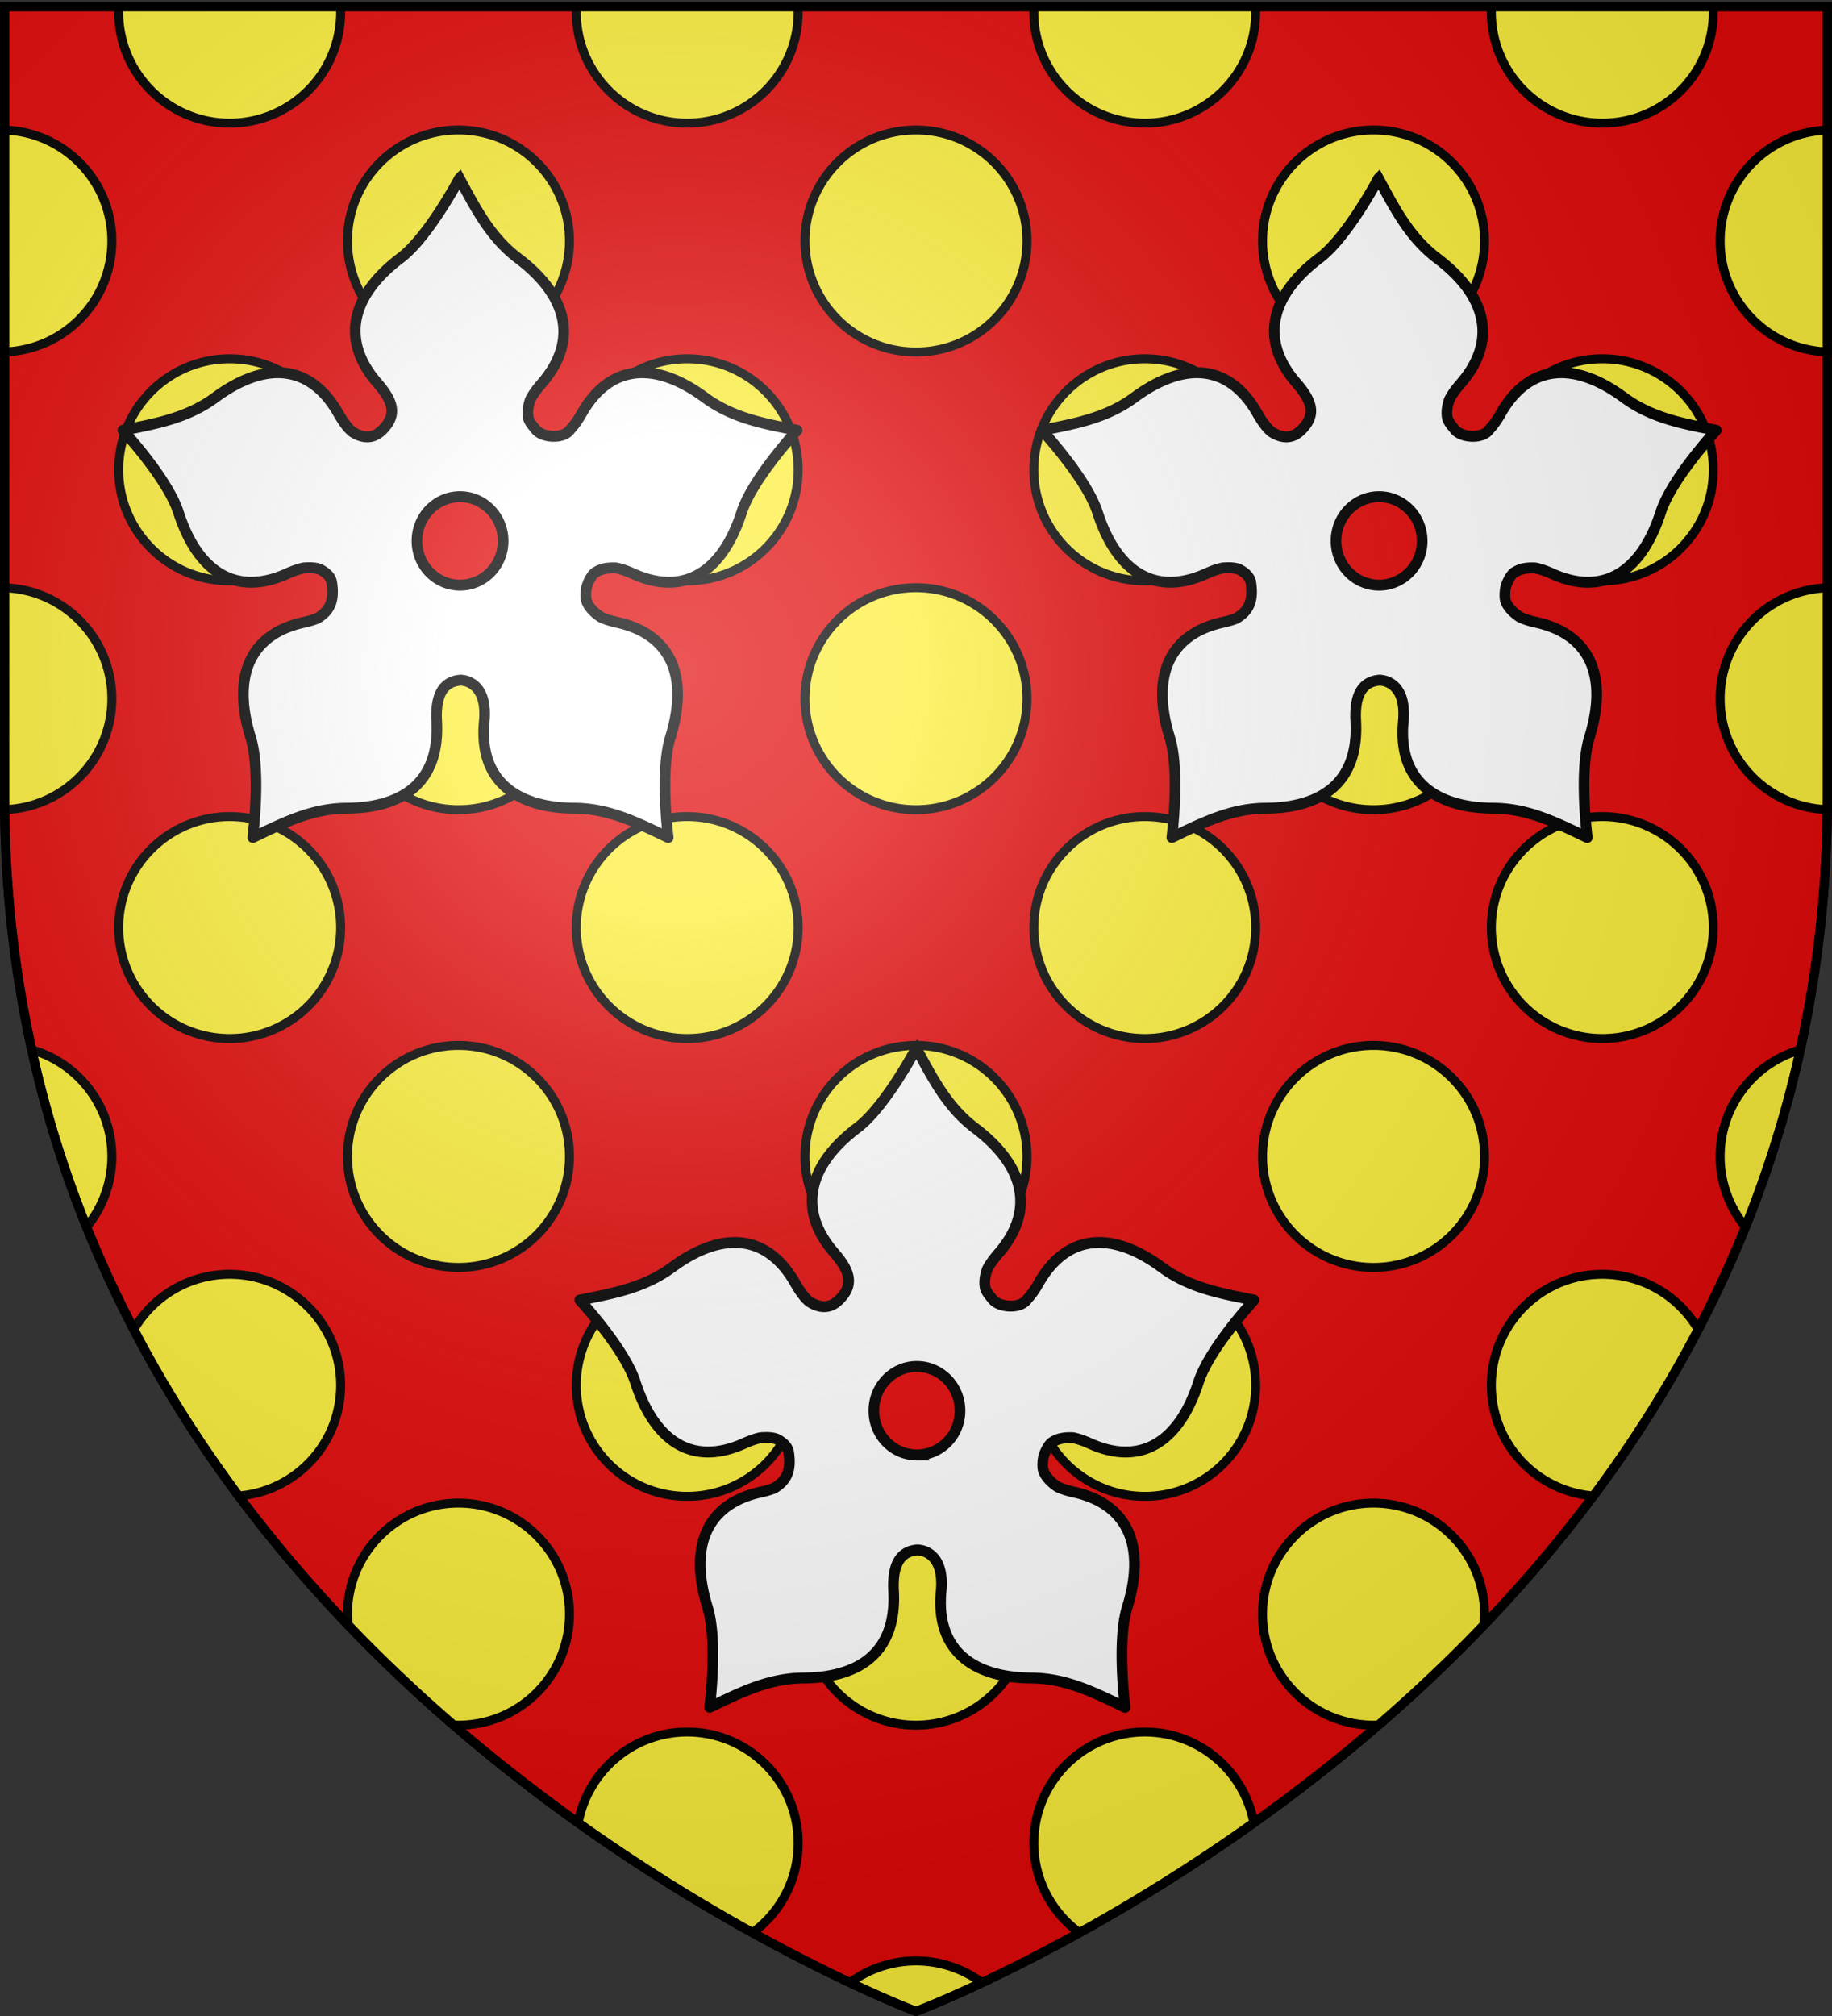 <svg xmlns="http://www.w3.org/2000/svg" xmlns:xlink="http://www.w3.org/1999/xlink" width="600" height="660" version="1.0"><rect width="100%" height="100%" fill="#333333" stroke="none"/><defs><linearGradient id="b"><stop offset="0" style="stop-color:white;stop-opacity:.314"/><stop offset=".19" style="stop-color:white;stop-opacity:.251"/><stop offset=".6" style="stop-color:#6b6b6b;stop-opacity:.125"/><stop offset="1" style="stop-color:black;stop-opacity:.125"/></linearGradient><linearGradient id="a"><stop offset="0" style="stop-color:#fd0000;stop-opacity:1"/><stop offset=".5" style="stop-color:#e77275;stop-opacity:.659"/><stop offset="1" style="stop-color:black;stop-opacity:.323"/></linearGradient><linearGradient id="c"><stop offset="0" style="stop-color:#fd0000;stop-opacity:1"/><stop offset=".5" style="stop-color:#e77275;stop-opacity:.659"/><stop offset="1" style="stop-color:black;stop-opacity:.323"/></linearGradient><linearGradient id="d"><stop offset="0" style="stop-color:white;stop-opacity:.314"/><stop offset=".19" style="stop-color:white;stop-opacity:.251"/><stop offset=".6" style="stop-color:#6b6b6b;stop-opacity:.125"/><stop offset="1" style="stop-color:black;stop-opacity:.125"/></linearGradient><radialGradient xlink:href="#b" id="f" cx="221.445" cy="226.331" r="300" fx="221.445" fy="226.331" gradientTransform="matrix(1.353 0 0 1.349 -77.63 -85.747)" gradientUnits="userSpaceOnUse"/></defs><g style="display:inline"><path d="M300 658.5s298.5-112.32 298.5-397.772V2.176H1.5v258.552C1.5 546.18 300 658.5 300 658.5z" style="fill:#e20909;fill-opacity:1;fill-rule:evenodd;stroke:#000;stroke-width:3;stroke-linecap:butt;stroke-linejoin:miter;stroke-miterlimit:4;stroke-dasharray:none;stroke-opacity:1"/><path d="M38.938 2.188c-.029.588-.063 1.185-.063 1.78 0 20.06 16.285 36.345 36.344 36.344 20.059 0 36.344-16.284 36.344-36.343 0-.596-.035-1.193-.063-1.781H38.937zm149.875 0c-.029.588-.063 1.185-.063 1.78 0 20.06 16.254 36.345 36.313 36.344 20.058 0 36.343-16.284 36.343-36.343 0-.596-.034-1.193-.062-1.781h-72.531zm149.843 0c-.028.588-.062 1.185-.062 1.78 0 20.06 16.285 36.345 36.344 36.344 20.058 0 36.312-16.284 36.312-36.343 0-.596-.034-1.193-.063-1.781h-72.53zm149.844 0c-.028.588-.063 1.185-.063 1.78 0 20.06 16.285 36.345 36.344 36.344 20.06 0 36.344-16.284 36.344-36.343 0-.596-.034-1.193-.063-1.781H488.5zM150.156 42.562c-20.059 0-36.344 16.285-36.344 36.344 0 20.06 16.285 36.344 36.344 36.344 20.06 0 36.344-16.285 36.344-36.344s-16.285-36.344-36.344-36.344zm149.844 0c-20.059 0-36.344 16.285-36.344 36.344 0 20.06 16.285 36.344 36.344 36.344s36.344-16.285 36.344-36.344S320.059 42.562 300 42.562zm149.844 0c-20.06 0-36.344 16.285-36.344 36.344 0 20.06 16.285 36.344 36.344 36.344s36.344-16.285 36.344-36.344-16.285-36.344-36.344-36.344zM1.5 42.594v72.625c19.51-.627 35.125-16.65 35.125-36.313 0-19.662-15.615-35.685-35.125-36.312zm597 0c-19.51.627-35.125 16.65-35.125 36.312s15.615 35.686 35.125 36.313V42.594zM75.219 117.469c-20.06 0-36.344 16.285-36.344 36.344 0 20.058 16.285 36.343 36.344 36.343s36.344-16.285 36.344-36.344c0-20.058-16.285-36.343-36.344-36.343zm149.844 0c-20.06 0-36.313 16.285-36.313 36.344 0 20.058 16.254 36.343 36.313 36.343 20.058 0 36.343-16.285 36.343-36.344 0-20.058-16.285-36.343-36.344-36.343zm149.875 0c-20.06 0-36.344 16.285-36.344 36.344 0 20.058 16.285 36.343 36.344 36.343 20.058 0 36.312-16.285 36.312-36.344 0-20.058-16.254-36.343-36.313-36.343zm149.843 0c-20.059 0-36.343 16.285-36.343 36.344 0 20.058 16.284 36.343 36.343 36.343 20.06 0 36.344-16.285 36.344-36.344 0-20.058-16.285-36.343-36.344-36.343zm-374.625 74.937c-20.059 0-36.344 16.285-36.344 36.344s16.285 36.344 36.344 36.344c20.06 0 36.344-16.285 36.344-36.344s-16.285-36.344-36.344-36.344zm149.844 0c-20.059 0-36.344 16.285-36.344 36.344s16.285 36.344 36.344 36.344 36.344-16.285 36.344-36.344-16.285-36.344-36.344-36.344zm149.844 0c-20.06 0-36.344 16.285-36.344 36.344s16.285 36.344 36.344 36.344 36.344-16.285 36.344-36.344-16.285-36.344-36.344-36.344zM1.5 192.437v68.282c0 1.455.016 2.897.031 4.344 19.495-.643 35.094-16.661 35.094-36.313 0-19.662-15.615-35.686-35.125-36.313zm597 0c-19.51.627-35.125 16.651-35.125 36.313 0 19.652 15.599 35.67 35.094 36.313.015-1.447.031-2.889.031-4.344v-68.281zM75.219 267.344c-20.06 0-36.344 16.285-36.344 36.344C38.875 323.745 55.16 340 75.219 340s36.344-16.254 36.344-36.313c0-20.058-16.285-36.343-36.344-36.343zm149.844 0c-20.06 0-36.313 16.285-36.313 36.344 0 20.058 16.254 36.312 36.313 36.312 20.058 0 36.343-16.254 36.343-36.313 0-20.058-16.285-36.343-36.344-36.343zm149.875 0c-20.06 0-36.344 16.285-36.344 36.344 0 20.058 16.285 36.312 36.344 36.312 20.058 0 36.312-16.254 36.312-36.313 0-20.058-16.254-36.343-36.313-36.343zm149.843 0c-20.059 0-36.343 16.285-36.343 36.344 0 20.058 16.284 36.312 36.343 36.312 20.06 0 36.344-16.254 36.344-36.313 0-20.058-16.285-36.343-36.344-36.343zM150.156 342.25c-20.059 0-36.344 16.285-36.344 36.344s16.285 36.344 36.344 36.344c20.06 0 36.344-16.285 36.344-36.344 0-20.06-16.285-36.344-36.344-36.344zm149.844 0c-20.059 0-36.344 16.285-36.344 36.344s16.285 36.344 36.344 36.344 36.344-16.285 36.344-36.344c0-20.06-16.285-36.344-36.344-36.344zm149.844 0c-20.06 0-36.344 16.285-36.344 36.344s16.285 36.344 36.344 36.344 36.344-16.285 36.344-36.344c0-20.06-16.285-36.344-36.344-36.344zm-439.438 1.438a367.122 367.122 0 0 0 17.938 58 36.22 36.22 0 0 0 8.281-23.094c0-16.555-11.075-30.526-26.219-34.906zm579.188 0c-15.144 4.38-26.219 18.35-26.219 34.906a36.22 36.22 0 0 0 8.281 23.094 367.123 367.123 0 0 0 17.938-58zm-514.375 73.5c-13.393 0-25.102 7.267-31.406 18.062 10.211 19.571 21.824 37.72 34.343 54.5 18.689-1.496 33.406-17.148 33.406-36.219 0-20.059-16.284-36.343-36.343-36.344zm149.844 0c-20.06 0-36.313 16.284-36.313 36.343 0 20.06 16.254 36.344 36.313 36.344 20.058 0 36.343-16.285 36.343-36.344s-16.285-36.343-36.344-36.344zm149.875 0c-20.06 0-36.344 16.284-36.344 36.343 0 20.06 16.285 36.344 36.344 36.344 20.058 0 36.312-16.285 36.312-36.344s-16.254-36.343-36.313-36.344zm149.843 0c-20.059 0-36.343 16.284-36.343 36.343 0 19.071 14.717 34.723 33.406 36.219 12.519-16.78 24.132-34.929 34.343-54.5-6.304-10.795-18.013-18.062-31.406-18.063zm-374.625 74.906c-20.059 0-36.344 16.285-36.344 36.344 0 1.19.076 2.37.188 3.53 11.31 11.813 22.903 22.704 34.531 32.75.538.024 1.082.063 1.625.063 20.06 0 36.344-16.285 36.344-36.343 0-20.06-16.285-36.344-36.344-36.344zm149.844 0c-20.059 0-36.344 16.285-36.344 36.344 0 20.058 16.285 36.343 36.344 36.343s36.344-16.285 36.344-36.343c0-20.06-16.285-36.344-36.344-36.344zm149.844 0c-20.06 0-36.344 16.285-36.344 36.344 0 20.058 16.285 36.343 36.344 36.343.543 0 1.087-.039 1.625-.062 11.628-10.047 23.221-20.938 34.531-32.75.112-1.161.188-2.341.188-3.532 0-20.058-16.285-36.343-36.344-36.343zM225.063 567.03c-17.793 0-32.572 12.824-35.688 29.719 20.687 14.74 40.277 26.7 57.094 36 9.057-6.612 14.937-17.313 14.937-29.375 0-20.059-16.285-36.344-36.344-36.344zm149.875 0c-20.06 0-36.344 16.285-36.344 36.344 0 12.062 5.88 22.763 14.937 29.375 16.817-9.3 36.407-21.26 57.094-36-3.116-16.895-17.895-29.719-35.688-29.719zM300 641.97c-8.085 0-15.554 2.66-21.594 7.125C291.841 655.41 300 658.5 300 658.5s8.159-3.09 21.594-9.406c-6.04-4.466-13.51-7.125-21.594-7.125z" style="color:#000;fill:#fcef3c;fill-opacity:1;fill-rule:nonzero;stroke:#000;stroke-width:2.941;stroke-linecap:butt;stroke-linejoin:miter;marker:none;marker-start:none;marker-mid:none;marker-end:none;stroke-miterlimit:4;stroke-dasharray:none;stroke-dashoffset:0;stroke-opacity:1;visibility:visible;display:inline;overflow:visible"/><g id="e" style="fill:#fff"><g style="fill:#fff;display:inline"><g style="fill:#fff"><path d="M927.28 651.197c-.001-.044-8.655 16.005-16.594 21.843-13.968 10.272-16.98 22.6-6.532 34.313 4.848 5.434 5.345 8.937 1.532 12.75-.884.883-1.783 1.451-2.688 1.75-2.043.674-4.11.03-5.969-1.156-1.289-1.075-2.55-2.73-3.875-5-7.91-13.558-20.602-14.486-34.687-4.375-8.006 5.747-16.94 7.218-26.031 9-.042-.013 12.557 13.176 15.656 22.53 5.452 16.46 16.257 23.132 30.625 16.813 1.763-.775 3.298-1.294 4.656-1.562 1.822-.126 3.772-.165 5.188.687 1.436.865 2.527 1.874 2.75 3.375.733 4.945-.509 7.576-3.907 9.657-.031.02-.062.043-.093.062-1.122.45-2.452.82-4 1.156-15.338 3.334-20.138 15.074-14.875 31.594 2.991 9.39.567 27.473.593 27.438 8.403-3.903 16.49-7.975 26.344-8.032 17.338-.1 26.386-8.258 25.5-23.906-.571-10.094 4.33-11.015 6.688-11.25 2.809.092 7.57 2.156 6.719 11.25-1.57 15.618 8.162 23.807 25.5 23.906 9.855.057 17.94 4.129 26.343 8.032.026.035-2.397-18.048.594-27.438 5.263-16.52.432-28.26-14.906-31.594-1.889-.41-3.43-.884-4.688-1.468-1.787-1.158-3.373-2.63-4.031-4.438v-.031c-.01-.021-.025-.04-.031-.063-.293-1.079-.147-3.07.188-4.062.43-1.278 1.412-3.25 2.53-3.75 1.582-1.002 3.62-1.237 5.688-1.125 1.373.264 2.929.775 4.719 1.562 14.368 6.319 25.173-.353 30.625-16.812 3.1-9.355 15.698-22.544 15.656-22.531-9.092-1.782-18.025-3.253-26.031-9-14.085-10.11-26.777-9.183-34.687 4.375-1.078 1.846-2.115 3.26-3.157 4.312-1.84 2.791-7.803 2.373-9.718.219-1.213-1.471-1.728-2.037-2.125-3.063-.415-1.651-.122-3.477.5-5.25.676-1.335 1.738-2.781 3.187-4.406 10.45-11.712 7.406-24.072-6.562-34.344-7.94-5.838-12.09-13.872-16.594-21.968zm.156 87.343c6.702 0 12.156 5.454 12.156 12.157 0 6.702-5.454 12.125-12.156 12.125a12.117 12.117 0 0 1-12.125-12.125c0-6.703 5.422-12.157 12.125-12.157z" style="fill:#fff;fill-opacity:1;fill-rule:evenodd;stroke:#000;stroke-width:3;stroke-linecap:butt;stroke-linejoin:miter;stroke-miterlimit:4;stroke-opacity:1;stroke-dasharray:none" transform="matrix(1.162 0 0 1.193 -927.029 -718.472)"/></g></g></g><use xlink:href="#e" width="600" height="660" transform="translate(149.632 284.75)"/><use xlink:href="#e" width="600" height="660" transform="translate(301)"/></g><path d="M300 658.5s298.5-112.32 298.5-397.772V2.176H1.5v258.552C1.5 546.18 300 658.5 300 658.5z" style="opacity:1;fill:url(#f);fill-opacity:1;fill-rule:evenodd;stroke:none;stroke-width:1px;stroke-linecap:butt;stroke-linejoin:miter;stroke-opacity:1"/><path d="M300 658.5S1.5 546.18 1.5 260.728V2.176h597v258.552C598.5 546.18 300 658.5 300 658.5z" style="opacity:1;fill:none;fill-opacity:1;fill-rule:evenodd;stroke:#000;stroke-width:3;stroke-linecap:butt;stroke-linejoin:miter;stroke-miterlimit:4;stroke-dasharray:none;stroke-opacity:1"/></svg>
